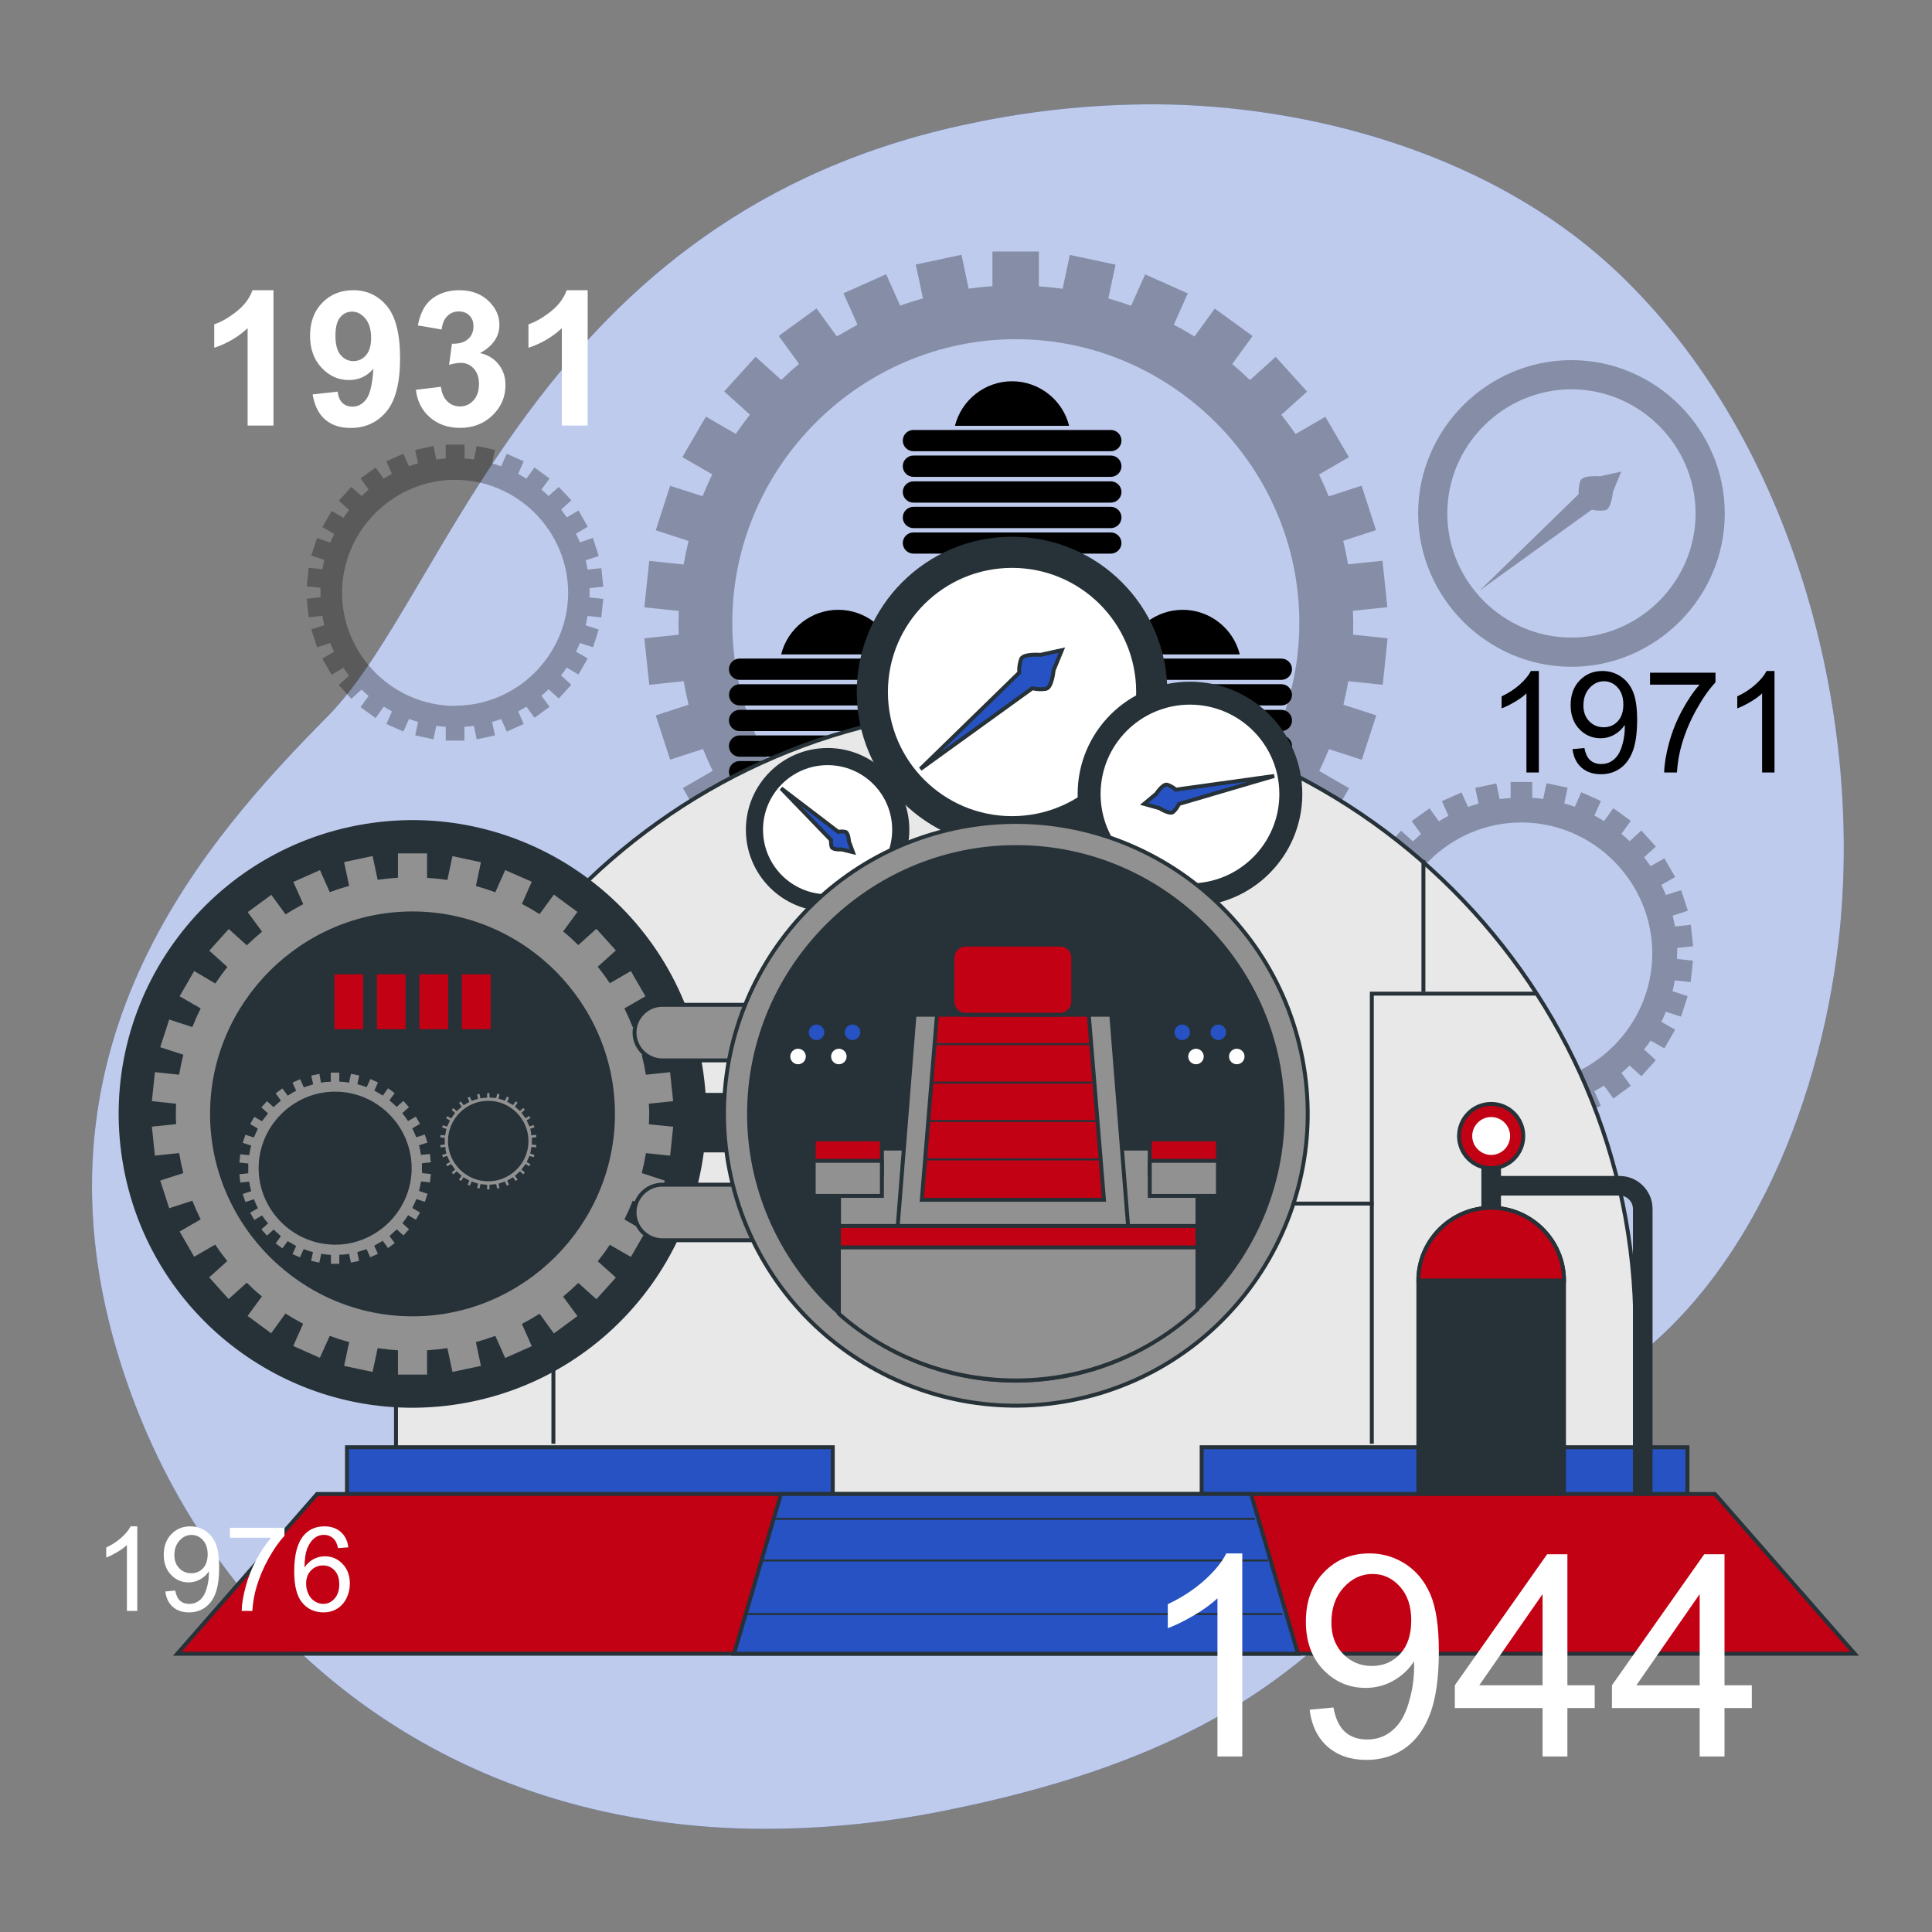 <?xml version="1.0" encoding="UTF-8" standalone="no"?><!DOCTYPE svg PUBLIC "-//W3C//DTD SVG 1.1//EN" "http://www.w3.org/Graphics/SVG/1.1/DTD/svg11.dtd"><svg width="100%" height="100%" viewBox="0 0 1000 1000" version="1.1" xmlns="http://www.w3.org/2000/svg" xmlns:xlink="http://www.w3.org/1999/xlink" xml:space="preserve" xmlns:serif="http://www.serif.com/" style="fill-rule:evenodd;clip-rule:evenodd;stroke-miterlimit:10;"><rect x="0" y="0" width="1000" height="1000" fill="#808080" stroke="none"/><rect id="forex-histoire" x="0" y="0" width="1000" height="1000" style="fill:none;"/><g id="freepik--background-simple--inject-3"><path d="M951.491,488.354c-10.012,84.886 -48.738,183.581 -126.192,228.928c-116.951,68.518 -107.163,173.915 -335.462,219.729c-33.3,6.836 -67.243,10.036 -101.233,9.545c-16.627,-0.298 -33.219,-1.654 -49.673,-4.062c-145.098,-21.201 -242.737,-122.049 -278.56,-243.692c-47.154,-160.186 46.992,-265.015 109.377,-328.171c62.385,-63.157 108.098,-259.938 332.172,-306.646c34.183,-7.287 69.093,-10.605 104.036,-9.89c79.728,2.031 166.686,28.126 226.857,82.774c4.508,4.062 8.902,8.313 13.18,12.753c83.708,85.739 119.185,222.999 105.498,338.732Z" style="fill:#2652c3;fill-rule:nonzero;"/><path d="M951.491,488.354c-10.012,84.886 -48.738,183.581 -126.192,228.928c-116.951,68.518 -107.163,173.915 -335.462,219.729c-33.3,6.836 -67.243,10.036 -101.233,9.545c-16.627,-0.298 -33.219,-1.654 -49.673,-4.062c-145.098,-21.201 -242.737,-122.049 -278.56,-243.692c-47.154,-160.186 46.992,-265.015 109.377,-328.171c62.385,-63.157 108.098,-259.938 332.172,-306.646c34.183,-7.287 69.093,-10.605 104.036,-9.89c79.728,2.031 166.686,28.126 226.857,82.774c4.508,4.062 8.902,8.313 13.18,12.753c83.708,85.739 119.185,222.999 105.498,338.732Z" style="fill:#fff;fill-opacity:0.7;fill-rule:nonzero;"/></g><g id="freepik--Gears--inject-3"><path d="M700.428,322.339c-0,-2.031 -0.102,-4.061 -0.163,-6.194l17.83,-1.868l-2.518,-24.044l-17.81,1.868c-0.731,-4.062 -1.543,-8.123 -2.538,-12.185l16.997,-5.523l-7.473,-23.009l-17.018,5.524c-1.543,-3.845 -3.215,-7.616 -5.016,-11.312l15.475,-8.935l-12.185,-20.937l-15.474,8.935c-2.295,-3.432 -4.773,-6.742 -7.311,-9.971l13.322,-12.002l-16.246,-17.972l-13.322,12.002c-2.965,-2.863 -6.092,-5.646 -9.179,-8.286l10.539,-14.499l-19.576,-14.216l-10.52,14.48c-3.492,-2.173 -7.046,-4.265 -10.702,-6.093l7.27,-16.246l-22.094,-9.829l-7.25,16.247c-3.859,-1.422 -7.819,-2.64 -11.799,-3.778l3.737,-17.505l-23.659,-5.036l-3.736,17.525c-4.062,-0.568 -8.157,-0.995 -12.286,-1.279l-0,-18.013l-24.045,0l0,17.932c-4.142,0.284 -8.245,0.71 -12.306,1.279l-3.716,-17.525l-23.659,5.056l3.717,17.505c-4.062,1.138 -7.92,2.356 -11.779,3.778l-7.27,-16.247l-22.095,9.829l7.27,16.246c-3.635,2.031 -7.209,4.062 -10.702,6.093l-10.519,-14.48l-19.556,14.216l10.519,14.499c-3.168,2.64 -6.214,5.423 -9.179,8.286l-13.322,-12.002l-16.246,17.972l13.322,12.002c-2.539,3.229 -4.996,6.539 -7.311,9.971l-15.474,-8.935l-12.185,20.937l15.474,8.936c-1.807,3.695 -3.452,7.473 -5.016,11.311l-16.774,-5.382l-7.473,23.009l16.998,5.524c-0.996,4.061 -1.828,8.021 -2.539,12.184l-17.81,-1.868l-2.538,24.044l17.83,1.868c-0,2.031 -0.142,4.062 -0.142,6.194c-0,2.133 -0,4.062 0.142,6.093l-17.83,1.888l2.538,24.044l17.81,-1.868c0.711,4.062 1.543,8.123 2.539,12.185l-16.998,5.523l7.473,22.907l16.998,-5.523c1.563,3.838 3.208,7.615 5.016,11.311l-15.475,8.936l12.185,20.957l15.474,-8.935c2.315,3.411 4.773,6.721 7.311,9.971l-13.322,12.002l16.246,17.972l13.322,-12.002c2.965,2.863 6.093,5.625 9.179,8.286l-10.519,14.479l19.556,14.215l10.52,-14.479c3.492,2.193 7.06,4.264 10.702,6.214l-7.27,16.246l22.094,9.849l7.27,-16.246c3.859,1.401 7.799,2.64 11.779,3.777l-3.716,17.506l23.658,5.016l3.716,-17.506c4.062,0.569 8.123,0.975 12.307,1.26l-0,17.931l24.186,0l0,-17.931c4.062,-0.285 8.245,-0.691 12.286,-1.26l3.737,17.506l23.658,-5.016l-3.736,-17.506c4.061,-1.137 7.94,-2.376 11.798,-3.777l7.25,16.246l21.851,-9.768l-7.27,-16.246c3.656,-2.031 7.209,-4.061 10.702,-6.214l10.52,14.479l19.576,-14.215l-10.539,-14.479c3.168,-2.661 6.214,-5.422 9.179,-8.286l13.321,12.002l16.247,-17.972l-13.322,-12.002c2.538,-3.249 5.016,-6.559 7.311,-9.971l15.474,8.935l12.185,-20.957l-15.475,-8.936c1.801,-3.696 3.473,-7.466 5.016,-11.311l17.018,5.524l7.473,-22.989l-16.997,-5.523c0.995,-4.062 1.807,-8.022 2.538,-12.185l17.81,1.868l2.518,-24.044l-17.83,-1.888c-0.061,-2.051 0.041,-4.103 0.041,-6.174Zm-174.646,146.723c-80.501,-0 -146.743,-66.242 -146.743,-146.743c-0,-80.501 66.242,-146.743 146.743,-146.743c80.501,-0 146.743,66.242 146.743,146.743l-0,0.02c-0,80.49 -66.233,146.723 -146.723,146.723c-0.014,-0 -0.027,-0 -0.041,-0l0.021,-0Z" style="fill-opacity:0.3;fill-rule:nonzero;"/><path d="M868.108,493.492l-0,-2.843l8.245,-0.873l-1.178,-11.109l-8.225,0.874c-0.325,-1.896 -0.71,-3.764 -1.157,-5.605l7.839,-2.539l-3.453,-10.621l-7.94,2.458c-0.711,-1.767 -1.483,-3.514 -2.315,-5.22l7.148,-4.061l-5.584,-9.687l-7.149,4.062c-1.056,-1.584 -2.193,-3.128 -3.371,-4.61l6.092,-5.544l-7.473,-8.306l-6.092,5.544c-1.381,-1.32 -2.782,-2.599 -4.244,-3.838l4.853,-6.681l-9.037,-6.58l-4.853,6.702c-1.605,-1.016 -3.27,-2.031 -4.955,-2.864l3.371,-7.554l-10.154,-4.549l-3.351,7.534c-1.787,-0.65 -3.594,-1.219 -5.442,-1.747l1.726,-8.123l-10.926,-2.315l-1.726,8.123c-1.868,-0.264 -3.777,-0.446 -5.686,-0.588l0,-8.184l-11.169,-0l-0,8.285c-1.909,0.142 -3.798,0.325 -5.686,0.589l-1.706,-8.123l-10.926,2.315l1.706,8.123c-1.827,0.528 -3.655,1.097 -5.442,1.746l-3.351,-7.534l-10.154,4.549l3.371,7.555c-1.685,0.893 -3.33,1.848 -4.955,2.863l-4.853,-6.701l-9.22,6.579l4.853,6.681c-1.441,1.239 -2.863,2.519 -4.224,3.839l-6.092,-5.544l-7.473,8.305l6.092,5.544c-1.178,1.483 -2.315,3.026 -3.391,4.61l-7.148,-4.061l-5.585,9.687l7.148,4.061c-0.832,1.706 -1.604,3.452 -2.315,5.219l-7.859,-2.538l-3.452,10.621l7.859,2.538c-0.467,1.848 -0.853,3.716 -1.178,5.605l-8.225,-0.873l-1.177,11.108l8.245,0.873l-0,5.707l-8.245,0.873l1.177,11.108l8.225,-0.873c0.325,1.889 0.711,3.757 1.178,5.605l-7.859,2.538l3.452,10.621l7.859,-2.538c0.711,1.767 1.483,3.513 2.315,5.219l-7.148,4.061l5.585,9.687l7.148,-4.061c1.076,1.584 2.213,3.127 3.391,4.609l-6.092,5.544l7.473,8.306l6.092,-5.544c1.361,1.32 2.783,2.6 4.224,3.838l-4.853,6.641l9.037,6.58l4.853,-6.702c1.625,1.016 3.27,2.031 4.955,2.864l-3.371,7.554l10.154,4.549l3.351,-7.534c1.787,0.65 3.615,1.218 5.442,1.746l-1.705,8.123l10.925,2.315l1.706,-8.123c1.889,0.264 3.777,0.447 5.686,0.589l0,8.286l11.169,-0l0,-8.286c1.909,-0.142 3.818,-0.325 5.686,-0.589l1.727,8.123l10.925,-2.315l-1.726,-8.123c1.848,-0.528 3.655,-1.096 5.442,-1.746l3.473,7.635l10.154,-4.548l-3.31,-7.636c1.685,-0.894 3.35,-1.848 4.955,-2.864l4.853,6.702l9.037,-6.58l-4.853,-6.681c1.462,-1.239 2.863,-2.518 4.244,-3.838l6.092,5.544l7.473,-8.306l-6.092,-5.544c1.178,-1.482 2.315,-3.026 3.371,-4.61l7.149,4.062l5.584,-9.687l-7.148,-4.061c0.832,-1.706 1.604,-3.453 2.315,-5.22l7.859,2.539l3.452,-10.621l-7.838,-2.538c0.446,-1.842 0.832,-3.71 1.157,-5.605l8.225,0.873l1.178,-11.108l-8.245,-0.874c0.04,-0.954 0.081,-1.888 0.081,-2.863Zm-80.682,67.787c-37.187,-0 -67.787,-30.6 -67.787,-67.787c-0,-37.187 30.6,-67.787 67.787,-67.787c37.186,0 67.786,30.6 67.786,67.787c0,37.187 -30.6,67.787 -67.786,67.787Z" style="fill-opacity:0.3;fill-rule:nonzero;"/><path d="M305.159,306.865l0,-2.458l7.108,-0.751l-1.015,-9.585l-7.108,0.751c-0.284,-1.624 -0.609,-3.249 -0.995,-4.833l6.762,-2.193l-3.025,-9.362l-6.722,2.295c-0.63,-1.523 -1.28,-3.046 -2.031,-4.509l6.092,-3.574l-4.772,-8.427l-6.092,3.574c-0.935,-1.361 -1.909,-2.681 -2.925,-4.062l5.321,-4.792l-6.539,-6.905l-5.3,4.691c-1.199,-1.137 -2.417,-2.254 -3.676,-3.31l4.204,-5.768l-7.799,-5.665l-4.203,5.767c-1.381,-0.873 -2.803,-1.685 -4.265,-2.457l2.904,-6.519l-8.813,-3.919l-2.884,6.498c-1.543,-0.568 -3.107,-1.056 -4.691,-1.503l1.482,-6.985l-9.443,-2.031l-1.401,6.986c-1.604,-0.224 -3.249,-0.386 -4.894,-0.508l-0,-7.148l-9.728,-0l0,7.148c-1.644,0.122 -3.289,0.284 -4.894,0.508l-1.502,-6.986l-9.423,2.031l1.482,6.985c-1.584,0.447 -3.147,0.935 -4.691,1.503l-2.904,-6.498l-8.793,3.919l2.884,6.519c-1.442,0.772 -2.864,1.584 -4.265,2.457l-4.183,-5.767l-7.798,5.665l4.183,5.768c-1.259,1.056 -2.478,2.173 -3.655,3.31l-5.301,-4.691l-6.458,7.148l5.321,4.793c-1.015,1.3 -2.031,2.62 -2.924,4.061l-6.093,-3.574l-4.812,8.347l6.092,3.574c-0.711,1.462 -1.381,2.985 -2.031,4.508l-6.844,-2.457l-2.985,9.179l6.783,2.193c-0.386,1.584 -0.731,3.209 -1.015,4.833l-7.088,-0.751l-1.015,9.585l7.107,0.752l0,4.934l-7.107,0.752l1.015,9.585l7.088,-0.751c0.284,1.624 0.629,3.249 1.015,4.833l-6.783,2.193l2.985,9.26l6.783,-2.213c0.609,1.523 1.28,3.046 2.031,4.508l-6.092,3.574l4.813,8.347l6.092,-3.574c0.914,1.36 1.909,2.68 2.924,4.061l-5.32,4.793l6.518,7.168l5.301,-4.772c1.177,1.137 2.396,2.234 3.655,3.31l-4.183,5.768l7.798,5.665l4.203,-5.909c1.402,0.873 2.823,1.685 4.265,2.457l-2.884,6.519l8.794,3.919l2.904,-6.498c1.543,0.568 3.107,1.056 4.691,1.502l-1.483,6.986l9.423,2.031l1.503,-6.986c1.604,0.224 3.249,0.386 4.894,0.508l-0,7.148l9.646,0l-0,-7.148c1.645,-0.122 3.29,-0.284 4.894,-0.508l1.483,6.986l9.443,-2.031l-1.483,-6.986c1.584,-0.446 3.148,-0.934 4.691,-1.502l2.884,6.498l8.813,-3.919l-2.904,-6.519c1.463,-0.772 2.884,-1.584 4.265,-2.457l4.204,5.767l7.798,-5.666l-4.204,-5.767c1.259,-1.076 2.478,-2.173 3.676,-3.31l5.3,4.772l6.458,-7.148l-5.321,-4.793c1.016,-1.299 2.031,-2.619 2.925,-4.061l6.092,3.574l4.813,-8.347l-6.072,-3.452c0.731,-1.462 1.381,-2.985 2.031,-4.508l6.782,2.213l2.965,-9.179l-6.762,-2.193c0.386,-1.584 0.711,-3.209 0.995,-4.833l7.108,0.751l1.015,-9.585l-7.108,-0.751c-0.04,-0.833 0,-1.645 0,-2.376Zm-69.635,58.506c-32.08,-0.022 -58.465,-26.426 -58.465,-58.506c-0,-32.096 26.41,-58.507 58.506,-58.507c32.096,0 58.506,26.411 58.506,58.507c-0.055,32.072 -26.474,58.427 -58.547,58.404l0,0.102Z" style="fill-opacity:0.3;fill-rule:nonzero;"/></g><g id="freepik--Clock--inject-3"><path d="M813.379,186.4c-43.537,-0 -79.363,35.825 -79.363,79.362c0,43.537 35.826,79.362 79.363,79.362c43.537,0 79.362,-35.825 79.362,-79.362c0,-43.537 -35.825,-79.362 -79.362,-79.362Zm-0,143.615c-35.249,0 -64.254,-29.005 -64.254,-64.253c0,-35.248 29.005,-64.253 64.254,-64.253c35.248,-0 64.253,29.005 64.253,64.253c0,0.007 0,0.013 0,0.02c0,35.237 -28.996,64.233 -64.233,64.233c-0.007,0 -0.013,0 -0.02,0Z" style="fill-opacity:0.3;fill-rule:nonzero;"/><path d="M834.864,254.572l4.305,-10.478l-11.067,2.437c-0,-0 -8.753,-0.772 -10.032,2.172c-0.798,2.259 -1.123,4.658 -0.955,7.047l-51.175,49.856l57.938,-41.794c2.326,0.57 4.745,0.66 7.107,0.264c3.128,-0.731 3.879,-9.504 3.879,-9.504Z" style="fill-opacity:0.3;fill-rule:nonzero;"/></g><g id="freepik--time-machine--inject-3"><path d="M574.906,286.557l-102.127,-0c-3.015,-0.011 -5.493,-2.489 -5.504,-5.503c0.033,-3 2.504,-5.452 5.504,-5.463l102.168,-0c3.03,-0 5.523,2.493 5.523,5.524c-0.044,3.014 -2.549,5.464 -5.564,5.442Z" style="fill-rule:nonzero;"/><path d="M574.906,273.357l-102.127,-0c-3.023,-0.011 -5.504,-2.501 -5.504,-5.524c0.011,-3.015 2.489,-5.492 5.504,-5.503l102.168,-0c3.022,-0 5.512,2.481 5.523,5.503c0,0 0,0 0,0c0,3.031 -2.493,5.524 -5.523,5.524c-0.014,0 -0.028,0 -0.041,-0Z" style="fill-rule:nonzero;"/><path d="M574.906,260.157l-102.127,0c-3.019,0 -5.504,-2.484 -5.504,-5.503c0,-3.019 2.485,-5.504 5.504,-5.504l102.168,0c0.006,0 0.013,0 0.02,0c3.019,0 5.503,2.485 5.503,5.504l0,-0c0,3.019 -2.484,5.503 -5.503,5.503c-0.02,0 -0.041,0 -0.061,0Z" style="fill-rule:nonzero;"/><path d="M574.906,246.815l-102.127,-0c-3.019,-0 -5.504,-2.484 -5.504,-5.503c0,-0.007 0,-0.014 0,-0.021c0,-3.019 2.485,-5.503 5.504,-5.503l102.168,-0c0.006,-0 0.013,-0 0.02,-0c3.019,-0 5.503,2.484 5.503,5.503l0,0.021c0,3.019 -2.484,5.503 -5.503,5.503c-0.02,0 -0.041,0 -0.061,-0Z" style="fill-rule:nonzero;"/><path d="M574.906,233.554l-102.127,-0c-3.019,-0 -5.504,-2.484 -5.504,-5.503c0,-3.019 2.485,-5.504 5.504,-5.504l102.168,0c0.006,0 0.013,0 0.02,0c3.019,0 5.503,2.485 5.503,5.504l0,-0c0,3.019 -2.484,5.503 -5.503,5.503c-0.02,0 -0.041,0 -0.061,-0Z" style="fill-rule:nonzero;"/><path d="M553.38,220.395c-3.385,-13.508 -15.623,-23.057 -29.548,-23.057c-13.925,0 -26.162,9.549 -29.547,23.057l59.095,-0Z" style="fill-rule:nonzero;"/><path d="M484.963,404.951l-102.167,-0c-3.02,-0 -5.504,-2.485 -5.504,-5.504c0,-0.007 0,-0.013 0,-0.02c0,-3.019 2.484,-5.503 5.503,-5.503l102.168,-0c3.019,-0 5.504,2.484 5.504,5.503c-0,0.007 -0,0.013 -0,0.02c-0,3.019 -2.485,5.504 -5.504,5.504Z" style="fill-rule:nonzero;"/><path d="M484.963,391.69l-102.168,-0c-3.019,-0 -5.503,-2.485 -5.503,-5.504c0,-0.006 0,-0.013 0,-0.02c0,-3.019 2.484,-5.503 5.504,-5.503l102.167,-0c3.019,-0 5.504,2.484 5.504,5.503c-0,0.007 -0,0.014 -0,0.02c-0,3.019 -2.485,5.504 -5.504,5.504Z" style="fill-rule:nonzero;"/><path d="M484.963,378.408l-102.167,0c-3.02,0 -5.504,-2.484 -5.504,-5.503c0,-3.019 2.484,-5.503 5.504,-5.503l102.167,-0c3.019,-0 5.504,2.484 5.504,5.503c-0,3.019 -2.485,5.503 -5.504,5.503Z" style="fill-rule:nonzero;"/><path d="M484.963,365.148l-102.167,-0c-2.997,-0.022 -5.452,-2.487 -5.463,-5.483c-0,-3.02 2.484,-5.504 5.503,-5.504l102.127,0c3.019,0 5.504,2.484 5.504,5.504c-0.011,3.011 -2.492,5.483 -5.504,5.483Z" style="fill-rule:nonzero;"/><path d="M484.963,351.887l-102.167,-0c-3.02,-0 -5.504,-2.485 -5.504,-5.504c0,-3.019 2.484,-5.503 5.504,-5.503l102.167,-0c3.019,-0 5.504,2.484 5.504,5.503c-0,3.019 -2.485,5.504 -5.504,5.504Z" style="fill-rule:nonzero;"/><path d="M463.437,338.727c-3.37,-13.527 -15.617,-23.096 -29.558,-23.096c-13.94,-0 -26.187,9.569 -29.557,23.096l59.115,0Z" style="fill-rule:nonzero;"/><path d="M663.244,404.951l-102.168,-0c-3.019,-0 -5.503,-2.485 -5.503,-5.504c0,-0.007 0,-0.013 0,-0.02c0,-3.019 2.484,-5.503 5.503,-5.503l102.168,-0c3.019,-0 5.504,2.484 5.504,5.503c-0,0.007 -0,0.013 -0,0.02c-0,3.019 -2.485,5.504 -5.504,5.504Z" style="fill-rule:nonzero;"/><path d="M663.244,391.69l-102.168,-0c-3.019,-0 -5.503,-2.485 -5.503,-5.504c0,-0.006 0,-0.013 0,-0.02c0,-3.019 2.484,-5.503 5.503,-5.503l102.168,-0c3.019,-0 5.504,2.484 5.504,5.503c-0,0.007 -0,0.014 -0,0.02c-0,3.019 -2.485,5.504 -5.504,5.504Z" style="fill-rule:nonzero;"/><path d="M663.244,378.408l-102.168,0c-3.019,0 -5.503,-2.484 -5.503,-5.503c0,-3.019 2.484,-5.503 5.503,-5.503l102.168,-0c3.019,-0 5.504,2.484 5.504,5.503c-0,3.019 -2.485,5.503 -5.504,5.503Z" style="fill-rule:nonzero;"/><path d="M663.244,365.148l-102.168,-0c-3.019,-0 -5.503,-2.485 -5.503,-5.504c0,-3.019 2.484,-5.503 5.503,-5.503l102.168,-0c3.019,-0 5.504,2.484 5.504,5.503c-0,0.007 -0,0.014 -0,0.021c-0.012,3.011 -2.492,5.483 -5.504,5.483Z" style="fill-rule:nonzero;"/><path d="M663.244,351.887l-102.168,-0c-3.019,-0 -5.503,-2.485 -5.503,-5.504c0,-3.019 2.484,-5.503 5.503,-5.503l102.168,-0c3.019,-0 5.504,2.484 5.504,5.503c-0,3.019 -2.485,5.504 -5.504,5.504Z" style="fill-rule:nonzero;"/><path d="M641.718,338.727c-3.37,-13.527 -15.617,-23.096 -29.558,-23.096c-13.94,-0 -26.187,9.569 -29.557,23.096l59.115,0Z" style="fill-rule:nonzero;"/><path d="M846.44,785.719l-0,-98.715c-0.012,-175.945 -144.795,-320.719 -320.74,-320.719c-175.944,-0 -320.727,144.774 -320.739,320.719l0,98.715l641.479,0Z" style="fill:#e8e8e8;fill-rule:nonzero;stroke:#263238;stroke-width:2.03px;"/><path d="M795.691,514.307l-85.638,0l0,232.99" style="fill:none;fill-rule:nonzero;stroke:#263238;stroke-width:2.03px;"/><path d="M710.967,622.974l-506.006,-0" style="fill:none;fill-rule:nonzero;stroke:#263238;stroke-width:2.03px;"/><path d="M286.436,623.908l-0,123.389" style="fill:none;fill-rule:nonzero;stroke:#263238;stroke-width:2.03px;"/><path d="M736.758,513.373l-0,-68.132" style="fill:none;fill-rule:nonzero;stroke:#263238;stroke-width:2.03px;"/><circle cx="523.832" cy="358.182" r="79.362" style="fill:#263238;stroke:#263238;stroke-width:2.03px;"/><circle cx="523.832" cy="358.182" r="64.253" style="fill:#fff;"/><path d="M545.318,346.993l4.305,-10.479l-11.068,2.437c0,-0 -8.752,-0.772 -10.032,2.173c-0.798,2.258 -1.123,4.657 -0.954,7.046l-51.175,49.876l57.937,-41.813c2.326,0.571 4.744,0.668 7.108,0.284c3.127,-0.752 3.879,-9.524 3.879,-9.524Z" style="fill:#2652c3;fill-rule:nonzero;stroke:#263238;stroke-width:2.03px;"/><circle cx="615.927" cy="410.982" r="57.125" style="fill:#263238;stroke:#263238;stroke-width:2.03px;"/><circle cx="615.927" cy="410.982" r="46.261" style="fill:#fff;"/><path d="M598.483,410.86l-6.275,5.239l7.859,2.173c0,0 5.321,3.432 7.128,2.031c1.27,-1.168 2.286,-2.585 2.985,-4.163l49.348,-14.5l-50.952,7.088c-1.285,-1.146 -2.792,-2.017 -4.427,-2.559c-2.234,-0.609 -5.666,4.691 -5.666,4.691Z" style="fill:#2652c3;fill-rule:nonzero;stroke:#263238;stroke-width:2.03px;"/><circle cx="428.366" cy="429.462" r="41.285" style="fill:#263238;stroke:#263238;stroke-width:2.03px;"/><circle cx="428.366" cy="429.462" r="33.426" style="fill:#fff;"/><path d="M435.758,439.677l5.727,1.421l-2.031,-5.523c-0,-0 -0.284,-4.549 -1.889,-4.996c-1.219,-0.254 -2.477,-0.254 -3.696,-0l-29.568,-22.542l25.832,26.766c-0.119,1.245 0.012,2.502 0.386,3.696c0.67,1.462 5.239,1.178 5.239,1.178Z" style="fill:#2652c3;fill-rule:nonzero;stroke:#263238;stroke-width:2.03px;"/><rect x="179.597" y="749.084" width="251.449" height="27.233" style="fill:#2652c3;stroke:#263238;stroke-width:2.03px;"/><rect x="621.979" y="749.084" width="251.449" height="27.233" style="fill:#2652c3;stroke:#263238;stroke-width:2.03px;"/><path d="M771.829,637.169l0,-49.165" style="fill:none;fill-rule:nonzero;stroke:#263238;stroke-width:10.15px;"/><path d="M775.2,613.754l63.117,-0c0.006,-0 0.013,-0 0.02,-0c6.55,-0 11.941,5.39 11.941,11.941c-0,0.007 -0,0.013 -0,0.02l-0,147.312" style="fill:none;fill-rule:nonzero;stroke:#263238;stroke-width:10.15px;"/><path d="M760.064,576.251c6.491,-6.491 17.031,-6.491 23.521,-0c6.491,6.491 6.491,17.03 0,23.521c-6.49,6.491 -17.03,6.491 -23.521,-0c-6.491,-6.491 -6.491,-17.03 0,-23.521Z" style="fill:#c20114;stroke:#263238;stroke-width:2.03px;"/><path d="M781.638,588.004c-0,-0.007 -0,-0.014 -0,-0.021c-0,-5.38 -4.428,-9.808 -9.809,-9.808c-5.381,-0 -9.808,4.428 -9.808,9.808c-0,5.381 4.427,9.809 9.808,9.809c5.373,0 9.798,-4.415 9.809,-9.788Z" style="fill:#fff;fill-rule:nonzero;"/><path d="M771.829,625.146c20.677,0 37.691,17.015 37.691,37.692l0,109.823l-75.382,0l0,-109.803c0,-0.007 0,-0.014 0,-0.02c0,-20.677 17.015,-37.692 37.691,-37.692l0,0Z" style="fill:#263238;fill-rule:nonzero;stroke:#263238;stroke-width:2.03px;"/><path d="M809.541,662.797c-0.034,-20.665 -17.047,-37.651 -37.712,-37.651c-20.661,0 -37.668,16.99 -37.691,37.651l75.403,-0Z" style="fill:#c20114;fill-rule:nonzero;stroke:#263238;stroke-width:2.03px;"/><path d="M960,855.963l-868.233,0l72.356,-82.692l723.521,-0l72.356,82.692Z" style="fill:#c20114;fill-rule:nonzero;stroke:#263238;stroke-width:2.03px;"/><path d="M671.834,855.963l-291.902,0l24.308,-82.692l243.286,-0l24.308,82.692Z" style="fill:#2652c3;fill-rule:nonzero;stroke:#263238;stroke-width:2.03px;"/><path d="M400.808,786.166l248.729,-0" style="fill:none;fill-rule:nonzero;stroke:#263238;stroke-width:1.02px;"/><path d="M394.026,807.692l262.293,0" style="fill:none;fill-rule:nonzero;stroke:#263238;stroke-width:1.02px;"/><path d="M386.573,835.453l277.199,-0" style="fill:none;fill-rule:nonzero;stroke:#263238;stroke-width:1.02px;"/><path d="M189.059,427.507c82.267,-13.487 160.008,42.355 173.494,124.622c13.487,82.268 -42.355,160.008 -124.622,173.495c-82.268,13.487 -160.008,-42.355 -173.495,-124.623c-13.487,-82.267 42.355,-160.008 124.623,-173.494Z" style="fill:#263238;stroke:#263238;stroke-width:2.03px;"/><path d="M337.042,576.55c0,-1.462 0,-2.904 -0.121,-4.366l12.611,-1.32l-1.787,-17.018l-12.591,1.32c-0.508,-2.883 -1.097,-5.747 -1.787,-8.549l12.022,-3.92l-5.3,-16.246l-12.023,3.92c-1.096,-2.722 -2.274,-5.382 -3.553,-8.002l10.945,-6.315l-8.549,-14.825l-10.946,6.336c-1.625,-2.437 -3.371,-4.772 -5.178,-7.067l9.422,-8.488l-11.433,-12.693l-9.423,8.469c-2.03,-2.031 -4.264,-4.062 -6.498,-5.849l7.453,-10.154l-13.85,-10.154l-7.433,10.154c-2.477,-1.543 -4.995,-3.005 -7.574,-4.386l5.137,-11.535l-15.616,-6.844l-5.138,11.535c-2.721,-0.995 -5.524,-1.868 -8.326,-2.681l2.62,-12.367l-16.714,-3.574l-2.64,12.388c-2.863,-0.386 -5.767,-0.691 -8.712,-0.894l0,-12.733l-17.099,0l0,12.672c-2.924,0.203 -5.828,0.508 -8.691,0.894l-2.64,-12.388l-16.734,3.574l2.64,12.367c-2.823,0.813 -5.605,1.686 -8.326,2.681l-5.077,-11.474l-15.637,6.966l5.158,11.534c-2.579,1.381 -5.117,2.844 -7.574,4.387l-7.453,-10.154l-13.83,10.154l7.453,10.154c-2.234,1.868 -4.407,3.838 -6.498,5.848l-9.423,-8.468l-11.433,12.692l9.422,8.489c-1.807,2.295 -3.553,4.63 -5.178,7.067l-11.007,-6.478l-8.549,14.824l10.946,6.316c-1.28,2.62 -2.458,5.28 -3.554,8.001l-12.043,-3.919l-5.28,16.246l12.022,3.919c-0.69,2.803 -1.279,5.666 -1.787,8.55l-12.611,-1.32l-1.787,17.038l12.611,1.32c0,1.462 -0.101,2.904 -0.101,4.366c-0,1.462 -0,2.925 0.101,4.387l-12.611,1.32l1.787,17.018l12.611,-1.341c0.508,2.904 1.097,5.747 1.787,8.57l-12.022,3.899l5.28,16.246l12.043,-3.899c1.096,2.721 2.274,5.382 3.554,8.001l-10.946,6.316l8.549,14.804l10.946,-6.315c1.625,2.416 3.371,4.772 5.179,7.067l-9.423,8.468l11.433,12.713l9.423,-8.489c2.031,2.031 4.264,4.062 6.498,5.869l-7.453,10.154l13.83,10.154l7.453,-10.256c2.457,1.544 4.995,3.026 7.574,4.387l-5.158,11.555l15.637,6.965l5.138,-11.433c2.721,0.995 5.503,1.868 8.326,2.681l-2.64,12.367l16.734,3.554l2.64,-12.388c2.863,0.406 5.767,0.711 8.691,0.914l0,12.672l17.099,0l0,-12.672c2.938,-0.203 5.842,-0.508 8.712,-0.914l2.64,12.388l16.714,-3.554l-2.62,-12.367c2.802,-0.813 5.605,-1.686 8.326,-2.681l5.138,11.535l15.616,-6.966l-5.137,-11.555c2.579,-1.36 5.097,-2.843 7.574,-4.386l7.433,10.255l13.85,-10.154l-7.453,-10.154c2.234,-1.868 4.386,-3.838 6.498,-5.868l9.423,8.488l11.433,-12.712l-9.422,-8.469c1.807,-2.294 3.553,-4.65 5.178,-7.067l10.946,6.316l8.549,-14.804l-10.925,-6.397c1.279,-2.62 2.457,-5.28 3.554,-8.001l12.022,3.899l5.3,-16.247l-12.022,-3.899c0.69,-2.822 1.279,-5.665 1.787,-8.569l12.591,1.34l1.787,-17.018l-12.631,-1.259c0.06,-1.543 0.121,-2.985 0.121,-4.468Zm-123.531,103.772c-56.928,0 -103.772,-46.844 -103.772,-103.772c-0,-56.927 46.844,-103.772 103.772,-103.772c56.928,0 103.772,46.845 103.772,103.772c0,56.928 -46.844,103.772 -103.772,103.772Z" style="fill:#919191;fill-rule:nonzero;stroke:#263238;stroke-width:2.03px;"/><path d="M219.4,604.636l0,-1.625l4.691,-0.508l-0.65,-6.315l-4.691,0.487c-0.182,-1.076 -0.406,-2.031 -0.67,-3.188l4.468,-1.442l-2.031,-6.092l-4.488,1.442c-0.406,-0.996 -0.833,-2.031 -1.32,-2.965l4.062,-2.356l-3.189,-5.503l-4.061,2.335c-0.589,-0.894 -1.239,-1.767 -1.909,-2.62l3.493,-3.147l-4.245,-4.732l-3.513,3.148c-0.771,-0.752 -1.584,-1.483 -2.416,-2.173l2.761,-3.818l-5.036,-3.696l-2.762,3.818c-0.934,-0.589 -1.868,-1.117 -2.822,-1.645l1.908,-4.285l-5.808,-2.6l-1.908,4.285c-1.016,-0.365 -2.052,-0.69 -3.108,-0.974l0.975,-4.61l-6.275,-1.239l-0.975,4.61c-1.076,-0.163 -2.152,-0.264 -3.249,-0.345l0,-4.712l-6.437,0l-0,4.712c-1.097,-0 -2.173,0.182 -3.229,0.345l-0.833,-4.61l-6.214,1.32l0.975,4.61c-1.036,0.284 -2.031,0.609 -3.107,0.975l-1.909,-4.285l-5.808,2.599l1.909,4.285c-0.955,0.528 -1.889,1.056 -2.803,1.645l-2.782,-3.818l-5.138,3.737l2.762,3.818c-0.833,0.69 -1.624,1.421 -2.416,2.172l-3.493,-3.147l-4.265,4.731l3.513,3.148c-0.67,0.853 -1.32,1.726 -2.031,2.62l-4.061,-2.336l-3.168,5.504l4.061,2.355c-0.467,0.975 -0.913,2.031 -1.32,2.965l-4.467,-1.441l-2.031,6.092l4.468,1.442c-0.264,1.056 -0.467,2.03 -0.67,3.188l-4.671,-0.487l-0.67,6.315l4.691,0.508l-0,3.249l-4.691,0.488l0.67,6.336l4.671,-0.488c0.203,1.077 0.406,2.133 0.67,3.168l-4.468,1.462l2.031,6.093l4.467,-1.462c0.407,1.015 0.853,2.03 1.32,2.985l-4.061,2.355l3.168,5.504l4.061,-2.356c0.61,0.914 1.26,1.787 2.031,2.64l-3.513,3.148l4.265,4.731l3.493,-3.168c0.792,0.752 1.583,1.483 2.416,2.194l-2.762,3.797l5.138,3.757l2.782,-3.818c0.914,0.569 1.848,1.117 2.803,1.625l-1.909,4.305l5.727,2.417l1.908,-4.285c1.016,0.386 2.031,0.69 3.108,0.995l-0.975,4.61l6.214,1.32l0.995,-4.61c1.056,0.162 2.031,0.264 3.229,0.345l-0,4.712l6.356,-0l0,-4.712c1.097,0 2.173,-0.183 3.249,-0.345l0.975,4.61l6.214,-1.32l-0.974,-4.61c1.056,-0.305 2.03,-0.609 3.107,-0.995l1.909,4.285l5.808,-2.579l-1.909,-4.306c0.954,-0.507 1.888,-1.056 2.822,-1.624l2.762,3.818l5.138,-3.757l-2.762,-3.737c0.833,-0.711 1.645,-1.442 2.417,-2.193l3.513,3.168l4.244,-4.732l-3.493,-3.147c0.671,-0.853 1.32,-1.727 1.909,-2.64l4.062,2.355l3.188,-5.503l-4.061,-2.356c0.487,-0.975 0.914,-2.031 1.32,-2.985l4.488,1.462l2.03,-6.092l-4.467,-1.462c0.257,-1.029 0.48,-2.085 0.67,-3.168l4.691,0.487l0.65,-6.336l-4.691,-0.487c-0.061,-0.569 -0.041,-1.097 -0.041,-1.645Zm-45.936,38.584c-21.167,0 -38.584,-17.417 -38.584,-38.584c-0,-21.167 17.417,-38.585 38.584,-38.585c21.167,0 38.585,17.418 38.585,38.585c-0,0.007 -0,0.013 -0,0.02c-0,21.167 -17.418,38.585 -38.585,38.585l0,-0l0,-0.021Z" style="fill:#919191;fill-rule:nonzero;stroke:#263238;stroke-width:2.03px;"/><path d="M276.302,591.517l0,-1.746l2.417,-0.244l-0.345,-3.249l-2.417,0.243c-0,-0.548 -0.203,-1.096 -0.325,-1.624l2.295,-0.752l-1.016,-3.107l-2.294,0.752c-0.224,-0.528 -0.447,-1.036 -0.691,-1.523l2.031,-1.219l-1.625,-2.823l-2.03,1.219c-0.305,-0.467 -0.65,-0.914 -0.996,-1.361l1.808,-1.624l-2.193,-2.417l-1.787,1.625c-0.407,-0.386 -0.813,-0.772 -1.239,-1.117l1.421,-2.031l-2.64,-1.909l-1.421,2.031l-1.442,-0.833l0.975,-2.213l-2.985,-1.32l-0.975,2.193l-1.605,-0.508l0.508,-2.356l-3.188,-0.69l-0.508,2.376c-0.548,-0 -1.096,-0.142 -1.665,-0.183l-0,-2.335l-3.249,-0l-0,2.416c-0.569,0 -1.117,0.102 -1.666,0.183l-0.507,-2.376l-3.189,0.691l0.508,2.355l-1.604,0.508l-0.975,-2.193l-2.985,1.32l0.975,2.213l-1.442,0.833l-1.422,-2.031l-2.64,1.909l1.422,2.031c-0.427,0.345 -0.833,0.731 -1.239,1.117l-1.787,-1.625l-2.193,2.417l1.807,1.624c-0.345,0.447 -0.69,0.894 -0.995,1.361l-2.031,-1.218l-1.624,2.822l2.03,1.219c-0.243,0.487 -0.467,0.995 -0.69,1.523l-2.295,-0.751l-1.015,3.107l2.295,0.751c-0.122,0.528 -0.244,1.076 -0.325,1.625l-2.417,-0.244l-0.345,3.249l2.416,0.244l0,1.665l-2.416,0.264l0.345,3.249l2.417,-0.264c-0,0.569 0.203,1.097 0.325,1.645l-2.295,0.752l1.015,3.086l2.295,-0.731c0.223,0.508 0.447,1.016 0.69,1.523l-2.03,1.198l1.624,2.844l2.031,-1.219c0.305,0.467 0.65,0.914 0.995,1.361l-1.807,1.604l2.193,2.437l1.787,-1.625l1.239,1.117l-1.422,2.031l2.64,1.929l1.422,-2.031l1.442,0.833l-0.975,2.193l2.985,1.341l0.975,-2.214c0.528,0.203 1.056,0.366 1.604,0.528l-0.508,2.356l3.189,0.67l0.507,-2.356c0.552,0.086 1.108,0.14 1.666,0.163l-0,2.437l3.249,-0l-0,-2.437c0.558,-0.023 1.114,-0.077 1.665,-0.163l0.508,2.356l3.188,-0.67l-0.508,-2.356c0.549,-0.162 1.077,-0.325 1.605,-0.528l0.975,2.214l2.985,-1.341l-0.975,-2.193l1.442,-0.833l1.421,2.031l2.64,-1.929l-1.421,-2.031l1.239,-1.117l1.787,1.625l2.193,-2.437l-1.808,-1.604c0.346,-0.447 0.691,-0.894 0.996,-1.361l2.03,1.219l1.625,-2.844l-2.031,-1.198c0.244,-0.507 0.467,-1.015 0.691,-1.523l2.294,0.731l1.016,-3.086l-2.295,-0.752c0.122,-0.548 0.244,-1.076 0.325,-1.645l2.417,0.264l0.345,-3.249l-2.417,-0.264Zm-23.577,18.906l-0.02,0c-10.873,0 -19.821,-8.947 -19.821,-19.82c0,-10.873 8.948,-19.82 19.821,-19.82c10.873,-0 19.82,8.947 19.82,19.82c-0,0.007 -0,0.014 -0,0.02c-0,10.862 -8.938,19.8 -19.8,19.8Z" style="fill:#919191;fill-rule:nonzero;stroke:#263238;stroke-width:2.03px;"/><rect x="360.498" y="566.701" width="19.374" height="28.756" style="fill:#263238;stroke:#263238;stroke-width:2.03px;"/><path d="M342.81,520.095l48.251,-0l-0,28.756l-48.251,-0c-7.888,-0 -14.378,-6.491 -14.378,-14.378c-0,-7.888 6.49,-14.378 14.378,-14.378Z" style="fill:#919191;fill-rule:nonzero;stroke:#263238;stroke-width:2.03px;"/><path d="M391.02,641.941l-48.21,-0c-7.888,-0 -14.378,-6.49 -14.378,-14.378c-0,-7.887 6.49,-14.378 14.378,-14.378l48.251,0l-0.041,28.756Z" style="fill:#919191;fill-rule:nonzero;stroke:#263238;stroke-width:2.03px;"/><path d="M489.949,429.771c80.984,-19.786 162.797,29.898 182.583,110.882c19.787,80.983 -29.897,162.796 -110.881,182.583c-80.984,19.786 -162.796,-29.898 -182.583,-110.882c-19.787,-80.983 29.898,-162.796 110.881,-182.583Z" style="fill:#919191;stroke:#263238;stroke-width:2.03px;"/><path d="M663.894,576.55c0,75.755 -62.337,138.092 -138.092,138.092c-75.755,0 -138.092,-62.337 -138.092,-138.092c-0,-75.755 62.337,-138.092 138.092,-138.092c0.136,-0 0.271,-0 0.407,-0c75.532,-0 137.686,62.153 137.686,137.686c-0,0.135 -0.001,0.271 -0.001,0.406Z" style="fill:#263238;fill-rule:nonzero;stroke:#263238;stroke-width:2.03px;"/><rect x="172.083" y="503.28" width="16.916" height="30.441" style="fill:#c20114;stroke:#263238;stroke-width:2.03px;"/><rect x="194.076" y="503.28" width="16.916" height="30.441" style="fill:#c20114;stroke:#263238;stroke-width:2.03px;"/><rect x="216.049" y="503.28" width="16.916" height="30.441" style="fill:#c20114;stroke:#263238;stroke-width:2.03px;"/><rect x="238.043" y="503.28" width="16.916" height="30.441" style="fill:#c20114;stroke:#263238;stroke-width:2.03px;"/><path d="M616.963,534.31c0,-2.762 -2.273,-5.036 -5.036,-5.036c-2.763,0 -5.037,2.274 -5.037,5.036c0,2.763 2.274,5.037 5.037,5.037c2.763,-0 5.036,-2.274 5.036,-5.037Z" style="fill:#2652c3;fill-rule:nonzero;stroke:#263238;stroke-width:2.03px;"/><path d="M624.071,546.84c-0,-2.763 -2.274,-5.036 -5.037,-5.036c-2.762,-0 -5.036,2.273 -5.036,5.036c0,2.763 2.274,5.037 5.036,5.037l0.021,-0.001c2.752,0 5.016,-2.264 5.016,-5.016c-0,-0.006 -0,-0.013 -0,-0.02Z" style="fill:#fff;fill-rule:nonzero;stroke:#263238;stroke-width:2.03px;"/><path d="M645.191,546.84c-0,-2.763 -2.274,-5.036 -5.037,-5.036c-2.762,-0 -5.036,2.273 -5.036,5.036c0,2.763 2.274,5.036 5.036,5.036c0.007,0.001 0.014,0.001 0.021,0.001c2.751,-0 5.016,-2.265 5.016,-5.016c-0,-0.007 -0,-0.014 -0,-0.021Z" style="fill:#fff;fill-rule:nonzero;stroke:#263238;stroke-width:2.03px;"/><path d="M635.646,534.31c0,-2.762 -2.273,-5.036 -5.036,-5.036c-2.763,0 -5.036,2.274 -5.036,5.036c-0,2.763 2.273,5.037 5.036,5.037c2.763,-0 5.036,-2.274 5.036,-5.037Z" style="fill:#2652c3;fill-rule:nonzero;stroke:#263238;stroke-width:2.03px;"/><path d="M436.225,534.31c-0,-2.762 2.273,-5.036 5.036,-5.036c2.763,0 5.037,2.274 5.037,5.036c-0,2.763 -2.274,5.037 -5.037,5.037l-0.02,-0c-2.752,-0 -5.016,-2.265 -5.016,-5.016c-0,-0.007 -0,-0.014 -0,-0.021Z" style="fill:#2652c3;fill-rule:nonzero;stroke:#263238;stroke-width:2.03px;"/><path d="M429.158,546.84c-0,-2.763 2.273,-5.036 5.036,-5.036c2.763,-0 5.036,2.273 5.036,5.036c0,2.763 -2.273,5.036 -5.036,5.036c-0.007,0.001 -0.013,0.001 -0.02,0.001c-2.752,-0 -5.016,-2.265 -5.016,-5.016c-0,-0.007 -0,-0.014 -0,-0.021Z" style="fill:#fff;fill-rule:nonzero;stroke:#263238;stroke-width:2.03px;"/><path d="M408.038,546.84c-0,-2.763 2.273,-5.036 5.036,-5.036c2.763,-0 5.037,2.273 5.037,5.036c-0,2.763 -2.274,5.036 -5.037,5.036c-0.007,0.001 -0.013,0.001 -0.02,0.001c-2.752,-0 -5.016,-2.265 -5.016,-5.016c-0,-0.007 -0,-0.014 -0,-0.021Z" style="fill:#fff;fill-rule:nonzero;stroke:#263238;stroke-width:2.03px;"/><path d="M417.603,534.31c-0,-2.762 2.273,-5.036 5.036,-5.036c2.763,0 5.036,2.274 5.036,5.036c0,2.763 -2.273,5.037 -5.036,5.037l-0.02,-0c-2.752,-0 -5.016,-2.265 -5.016,-5.016c-0,-0.007 -0,-0.014 -0,-0.021Z" style="fill:#2652c3;fill-rule:nonzero;stroke:#263238;stroke-width:2.03px;"/><rect x="434.275" y="594.502" width="185.531" height="62.812" style="fill:#919191;stroke:#263238;stroke-width:2.03px;"/><path d="M585.385,653.273l-122.212,-0l10.174,-128.06l101.843,-0l10.195,128.06Z" style="fill:#919191;fill-rule:nonzero;stroke:#263238;stroke-width:2.03px;"/><path d="M571.413,621.004l-94.288,-0l7.859,-95.791l78.57,-0l7.859,95.791Z" style="fill:#c20114;fill-rule:nonzero;stroke:#263238;stroke-width:2.03px;"/><path d="M484.76,540.443l80.358,0" style="fill:none;fill-rule:nonzero;stroke:#263238;stroke-width:1.02px;"/><path d="M481.531,560.345l83.587,-0" style="fill:none;fill-rule:nonzero;stroke:#263238;stroke-width:1.02px;"/><path d="M479.927,580.226l88.156,-0" style="fill:none;fill-rule:nonzero;stroke:#263238;stroke-width:1.02px;"/><path d="M478.323,600.107l91.648,0" style="fill:none;fill-rule:nonzero;stroke:#263238;stroke-width:1.02px;"/><path d="M555.532,495.723c0,-3.753 -3.047,-6.8 -6.8,-6.8l-48.927,-0c-3.753,-0 -6.8,3.047 -6.8,6.8l0,22.71c0,3.753 3.047,6.8 6.8,6.8l48.927,-0c3.753,-0 6.8,-3.047 6.8,-6.8l0,-22.71Z" style="fill:#c20114;stroke:#263238;stroke-width:2.03px;"/><path d="M619.806,634.569l0,32.046c-51.786,48.187 -132.65,49.187 -185.612,2.294l0,-34.34l185.612,0Z" style="fill:#c20114;fill-rule:nonzero;stroke:#263238;stroke-width:2.03px;"/><path d="M619.806,645.657l0,32.046c-51.786,48.187 -132.65,49.187 -185.612,2.294l0,-34.34l185.612,0Z" style="fill:#919191;fill-rule:nonzero;stroke:#263238;stroke-width:2.03px;"/><rect x="421.177" y="589.75" width="35.295" height="18.155" style="fill:#c20114;stroke:#263238;stroke-width:2.03px;"/><rect x="421.177" y="600.838" width="35.295" height="18.155" style="fill:#919191;stroke:#263238;stroke-width:2.03px;"/><rect x="595.112" y="589.75" width="35.295" height="18.155" style="fill:#c20114;stroke:#263238;stroke-width:2.03px;"/><rect x="595.112" y="600.838" width="35.295" height="18.155" style="fill:#919191;stroke:#263238;stroke-width:2.03px;"/></g><g id="freepik--Texts--inject-3"><g><path d="M71.046,833.826l-5.354,0l-0,-34.12c-1.289,1.23 -2.98,2.459 -5.072,3.689c-2.093,1.229 -3.972,2.151 -5.638,2.766l0,-5.176c2.995,-1.408 5.613,-3.113 7.854,-5.116c2.241,-2.003 3.827,-3.947 4.759,-5.831l3.451,0l0,43.788Z" style="fill:#fff;fill-rule:nonzero;"/><path d="M85.563,823.742l5.146,-0.476c0.437,2.42 1.269,4.175 2.499,5.265c1.23,1.091 2.806,1.637 4.73,1.637c1.646,-0 3.089,-0.377 4.328,-1.131c1.24,-0.754 2.256,-1.76 3.049,-3.019c0.794,-1.26 1.458,-2.96 1.993,-5.102c0.536,-2.142 0.804,-4.323 0.804,-6.544c-0,-0.238 -0.01,-0.595 -0.03,-1.071c-1.071,1.705 -2.534,3.088 -4.388,4.149c-1.854,1.061 -3.862,1.592 -6.024,1.592c-3.609,-0 -6.663,-1.309 -9.162,-3.927c-2.499,-2.618 -3.748,-6.068 -3.748,-10.352c-0,-4.422 1.304,-7.982 3.912,-10.679c2.607,-2.697 5.875,-4.046 9.801,-4.046c2.836,0 5.429,0.764 7.779,2.291c2.35,1.527 4.135,3.703 5.355,6.529c1.22,2.826 1.829,6.917 1.829,12.271c0,5.573 -0.604,10.01 -1.814,13.312c-1.21,3.302 -3.01,5.816 -5.399,7.541c-2.39,1.725 -5.191,2.588 -8.404,2.588c-3.411,0 -6.197,-0.947 -8.359,-2.841c-2.162,-1.894 -3.461,-4.556 -3.897,-7.987Zm21.924,-19.247c-0,-3.074 -0.818,-5.513 -2.454,-7.318c-1.636,-1.804 -3.605,-2.707 -5.905,-2.707c-2.38,0 -4.452,0.972 -6.217,2.916c-1.765,1.943 -2.648,4.462 -2.648,7.556c0,2.776 0.838,5.032 2.514,6.767c1.675,1.735 3.743,2.603 6.202,2.603c2.479,0 4.517,-0.868 6.113,-2.603c1.597,-1.735 2.395,-4.14 2.395,-7.214Z" style="fill:#fff;fill-rule:nonzero;"/><path d="M118.999,795.928l0,-5.146l28.231,-0l-0,4.164c-2.777,2.955 -5.529,6.882 -8.255,11.78c-2.727,4.899 -4.834,9.936 -6.322,15.112c-1.071,3.649 -1.755,7.645 -2.052,11.988l-5.504,0c0.06,-3.43 0.734,-7.575 2.023,-12.434c1.289,-4.859 3.139,-9.544 5.548,-14.056c2.41,-4.511 4.973,-8.314 7.69,-11.408l-21.359,0Z" style="fill:#fff;fill-rule:nonzero;"/><path d="M180.309,800.896l-5.325,0.416c-0.476,-2.102 -1.15,-3.629 -2.023,-4.581c-1.448,-1.527 -3.232,-2.29 -5.354,-2.29c-1.706,-0 -3.203,0.476 -4.492,1.428c-1.686,1.229 -3.015,3.024 -3.986,5.384c-0.972,2.36 -1.478,5.721 -1.518,10.084c1.29,-1.963 2.866,-3.421 4.73,-4.373c1.865,-0.951 3.818,-1.427 5.861,-1.427c3.569,-0 6.609,1.313 9.117,3.941c2.509,2.628 3.763,6.024 3.763,10.189c0,2.736 -0.59,5.28 -1.77,7.63c-1.18,2.35 -2.801,4.15 -4.863,5.399c-2.063,1.249 -4.403,1.874 -7.021,1.874c-4.462,0 -8.101,-1.641 -10.917,-4.923c-2.816,-3.282 -4.224,-8.691 -4.224,-16.227c-0,-8.429 1.556,-14.557 4.67,-18.384c2.717,-3.332 6.376,-4.998 10.977,-4.998c3.431,0 6.242,0.962 8.433,2.886c2.192,1.923 3.506,4.581 3.942,7.972Zm-21.865,18.8c0,1.845 0.392,3.61 1.175,5.295c0.784,1.686 1.879,2.97 3.288,3.853c1.408,0.882 2.885,1.324 4.432,1.324c2.261,-0 4.204,-0.913 5.83,-2.737c1.627,-1.825 2.44,-4.304 2.44,-7.437c-0,-3.015 -0.803,-5.389 -2.41,-7.125c-1.606,-1.735 -3.629,-2.603 -6.068,-2.603c-2.42,0 -4.472,0.868 -6.158,2.603c-1.686,1.736 -2.529,4.011 -2.529,6.827Z" style="fill:#fff;fill-rule:nonzero;"/></g><g><path d="M141.542,220.272l-13.375,-0l0,-50.405c-4.886,4.569 -10.645,7.949 -17.277,10.138l-0,-12.137c3.49,-1.142 7.282,-3.308 11.375,-6.497c4.094,-3.189 6.902,-6.909 8.425,-11.161l10.852,0l-0,70.062Z" style="fill:#fff;fill-rule:nonzero;"/><path d="M161.818,204.136l12.946,-1.427c0.317,2.633 1.142,4.585 2.475,5.854c1.333,1.269 3.094,1.904 5.283,1.904c2.761,-0 5.109,-1.27 7.044,-3.808c1.936,-2.538 3.173,-7.806 3.713,-15.802c-3.364,3.903 -7.568,5.854 -12.613,5.854c-5.49,0 -10.225,-2.118 -14.208,-6.354c-3.982,-4.236 -5.973,-9.749 -5.973,-16.539c0,-7.076 2.102,-12.78 6.307,-17.111c4.204,-4.331 9.558,-6.497 16.063,-6.497c7.076,0 12.883,2.737 17.42,8.21c4.538,5.474 6.807,14.478 6.807,27.011c-0,12.756 -2.364,21.958 -7.092,27.606c-4.728,5.648 -10.884,8.472 -18.467,8.472c-5.458,0 -9.869,-1.452 -13.232,-4.355c-3.364,-2.903 -5.521,-7.243 -6.473,-13.018Zm30.271,-29.224c-0,-4.315 -0.992,-7.663 -2.975,-10.042c-1.983,-2.38 -4.276,-3.57 -6.878,-3.57c-2.475,-0 -4.529,0.976 -6.163,2.927c-1.634,1.952 -2.451,5.148 -2.451,9.591c-0,4.506 0.888,7.813 2.665,9.924c1.777,2.11 3.998,3.165 6.663,3.165c2.571,-0 4.736,-1.016 6.497,-3.046c1.761,-2.031 2.642,-5.014 2.642,-8.949Z" style="fill:#fff;fill-rule:nonzero;"/><path d="M215.268,201.757l12.946,-1.571c0.413,3.3 1.523,5.823 3.332,7.568c1.809,1.745 3.998,2.618 6.568,2.618c2.761,-0 5.085,-1.048 6.973,-3.142c1.888,-2.094 2.832,-4.918 2.832,-8.472c0,-3.363 -0.904,-6.029 -2.713,-7.996c-1.809,-1.967 -4.014,-2.951 -6.616,-2.951c-1.713,-0 -3.76,0.333 -6.14,1l1.476,-10.9c3.617,0.095 6.378,-0.69 8.282,-2.356c1.903,-1.666 2.855,-3.879 2.855,-6.64c0,-2.348 -0.698,-4.22 -2.094,-5.616c-1.396,-1.396 -3.252,-2.094 -5.569,-2.094c-2.284,-0 -4.236,0.793 -5.854,2.38c-1.618,1.586 -2.602,3.902 -2.951,6.949l-12.327,-2.095c0.856,-4.22 2.149,-7.591 3.879,-10.114c1.729,-2.522 4.141,-4.506 7.234,-5.949c3.094,-1.444 6.561,-2.166 10.4,-2.166c6.568,0 11.836,2.094 15.802,6.283c3.268,3.427 4.902,7.298 4.902,11.613c0,6.124 -3.347,11.011 -10.042,14.66c3.998,0.857 7.195,2.776 9.59,5.759c2.396,2.983 3.594,6.584 3.594,10.804c-0,6.124 -2.237,11.344 -6.711,15.659c-4.474,4.316 -10.043,6.473 -16.707,6.473c-6.314,0 -11.55,-1.816 -15.706,-5.449c-4.157,-3.634 -6.569,-8.385 -7.235,-14.255Z" style="fill:#fff;fill-rule:nonzero;"/><path d="M304.178,220.272l-13.375,-0l0,-50.405c-4.886,4.569 -10.646,7.949 -17.277,10.138l-0,-12.137c3.49,-1.142 7.282,-3.308 11.375,-6.497c4.093,-3.189 6.902,-6.909 8.425,-11.161l10.852,0l-0,70.062Z" style="fill:#fff;fill-rule:nonzero;"/></g><g><path d="M643.006,909.137l-12.851,0l0,-81.889c-3.094,2.951 -7.151,5.902 -12.173,8.853c-5.021,2.951 -9.531,5.164 -13.529,6.64l0,-12.423c7.187,-3.379 13.47,-7.472 18.848,-12.28c5.379,-4.807 9.186,-9.471 11.423,-13.993l8.282,0l0,105.092Z" style="fill:#fff;fill-rule:nonzero;"/><path d="M677.846,884.935l12.352,-1.143c1.047,5.807 3.046,10.019 5.997,12.637c2.951,2.618 6.735,3.927 11.351,3.927c3.951,-0 7.413,-0.904 10.388,-2.713c2.975,-1.809 5.414,-4.224 7.318,-7.247c1.904,-3.022 3.498,-7.103 4.783,-12.244c1.286,-5.14 1.928,-10.376 1.928,-15.706c0,-0.572 -0.024,-1.428 -0.071,-2.571c-2.57,4.094 -6.081,7.413 -10.531,9.96c-4.45,2.546 -9.269,3.819 -14.457,3.819c-8.663,0 -15.992,-3.141 -21.99,-9.424c-5.997,-6.282 -8.995,-14.564 -8.995,-24.845c-0,-10.614 3.129,-19.157 9.388,-25.63c6.259,-6.473 14.1,-9.71 23.524,-9.71c6.807,0 13.03,1.833 18.67,5.498c5.64,3.664 9.924,8.888 12.851,15.671c2.927,6.782 4.391,16.599 4.391,29.45c-0,13.374 -1.452,24.024 -4.355,31.948c-2.904,7.925 -7.223,13.958 -12.958,18.099c-5.736,4.141 -12.459,6.211 -20.169,6.211c-8.187,0 -14.874,-2.273 -20.062,-6.818c-5.188,-4.545 -8.305,-10.935 -9.353,-19.169Zm52.618,-46.192c-0,-7.378 -1.963,-13.232 -5.89,-17.563c-3.927,-4.331 -8.651,-6.497 -14.172,-6.497c-5.711,-0 -10.685,2.332 -14.921,6.997c-4.236,4.664 -6.354,10.709 -6.354,18.134c-0,6.663 2.011,12.077 6.032,16.242c4.022,4.164 8.984,6.247 14.886,6.247c5.95,-0 10.84,-2.083 14.672,-6.247c3.831,-4.165 5.747,-9.936 5.747,-17.313Z" style="fill:#fff;fill-rule:nonzero;"/><path d="M798.431,909.137l0,-25.059l-45.407,-0l0,-11.78l47.763,-67.824l10.495,-0l-0,67.824l14.136,-0l-0,11.78l-14.136,-0l-0,25.059l-12.851,0Zm0,-36.839l0,-47.192l-32.77,47.192l32.77,-0Z" style="fill:#fff;fill-rule:nonzero;"/><path d="M879.749,909.137l-0,-25.059l-45.407,-0l0,-11.78l47.763,-67.824l10.495,-0l-0,67.824l14.136,-0l-0,11.78l-14.136,-0l-0,25.059l-12.851,0Zm-0,-36.839l-0,-47.192l-32.77,47.192l32.77,-0Z" style="fill:#fff;fill-rule:nonzero;"/></g><g><path d="M796.507,399.848l-6.425,-0l-0,-40.945c-1.547,1.475 -3.576,2.951 -6.086,4.426c-2.511,1.476 -4.766,2.583 -6.765,3.32l-0,-6.211c3.593,-1.69 6.735,-3.736 9.424,-6.14c2.689,-2.404 4.593,-4.736 5.711,-6.997l4.141,0l0,52.547Z" style="fill-rule:nonzero;"/><path d="M813.928,387.746l6.175,-0.571c0.524,2.903 1.523,5.01 2.999,6.318c1.475,1.309 3.367,1.964 5.675,1.964c1.976,-0 3.707,-0.452 5.194,-1.357c1.488,-0.904 2.707,-2.112 3.659,-3.623c0.952,-1.511 1.75,-3.552 2.392,-6.122c0.643,-2.57 0.964,-5.188 0.964,-7.853c-0,-0.286 -0.012,-0.714 -0.036,-1.285c-1.285,2.046 -3.04,3.706 -5.265,4.979c-2.225,1.273 -4.635,1.91 -7.229,1.91c-4.331,0 -7.996,-1.571 -10.994,-4.712c-2.999,-3.141 -4.498,-7.282 -4.498,-12.423c-0,-5.306 1.564,-9.578 4.694,-12.815c3.129,-3.236 7.05,-4.855 11.762,-4.855c3.403,0 6.515,0.917 9.335,2.749c2.82,1.833 4.962,4.444 6.425,7.836c1.464,3.391 2.196,8.299 2.196,14.725c-0,6.687 -0.726,12.012 -2.178,15.974c-1.452,3.962 -3.611,6.979 -6.479,9.049c-2.868,2.071 -6.229,3.106 -10.084,3.106c-4.094,-0 -7.437,-1.136 -10.031,-3.409c-2.594,-2.273 -4.153,-5.468 -4.676,-9.585Zm26.308,-23.096c0,-3.688 -0.981,-6.616 -2.945,-8.781c-1.963,-2.166 -4.325,-3.249 -7.086,-3.249c-2.855,0 -5.342,1.166 -7.46,3.499c-2.118,2.332 -3.177,5.354 -3.177,9.067c-0,3.331 1.005,6.038 3.016,8.121c2.011,2.082 4.492,3.123 7.443,3.123c2.975,0 5.42,-1.041 7.336,-3.123c1.915,-2.083 2.873,-4.968 2.873,-8.657Z" style="fill-rule:nonzero;"/><path d="M854.051,354.369l-0,-6.175l33.876,-0l0,4.997c-3.331,3.546 -6.633,8.258 -9.905,14.136c-3.273,5.879 -5.801,11.923 -7.586,18.135c-1.285,4.378 -2.106,9.174 -2.463,14.386l-6.604,-0c0.071,-4.118 0.88,-9.091 2.427,-14.922c1.547,-5.83 3.766,-11.453 6.658,-16.867c2.891,-5.414 5.967,-9.977 9.227,-13.69l-25.63,0Z" style="fill-rule:nonzero;"/><path d="M918.484,399.848l-6.425,-0l-0,-40.945c-1.547,1.475 -3.576,2.951 -6.087,4.426c-2.51,1.476 -4.765,2.583 -6.764,3.32l-0,-6.211c3.593,-1.69 6.735,-3.736 9.424,-6.14c2.689,-2.404 4.593,-4.736 5.711,-6.997l4.141,0l0,52.547Z" style="fill-rule:nonzero;"/></g></g></svg>